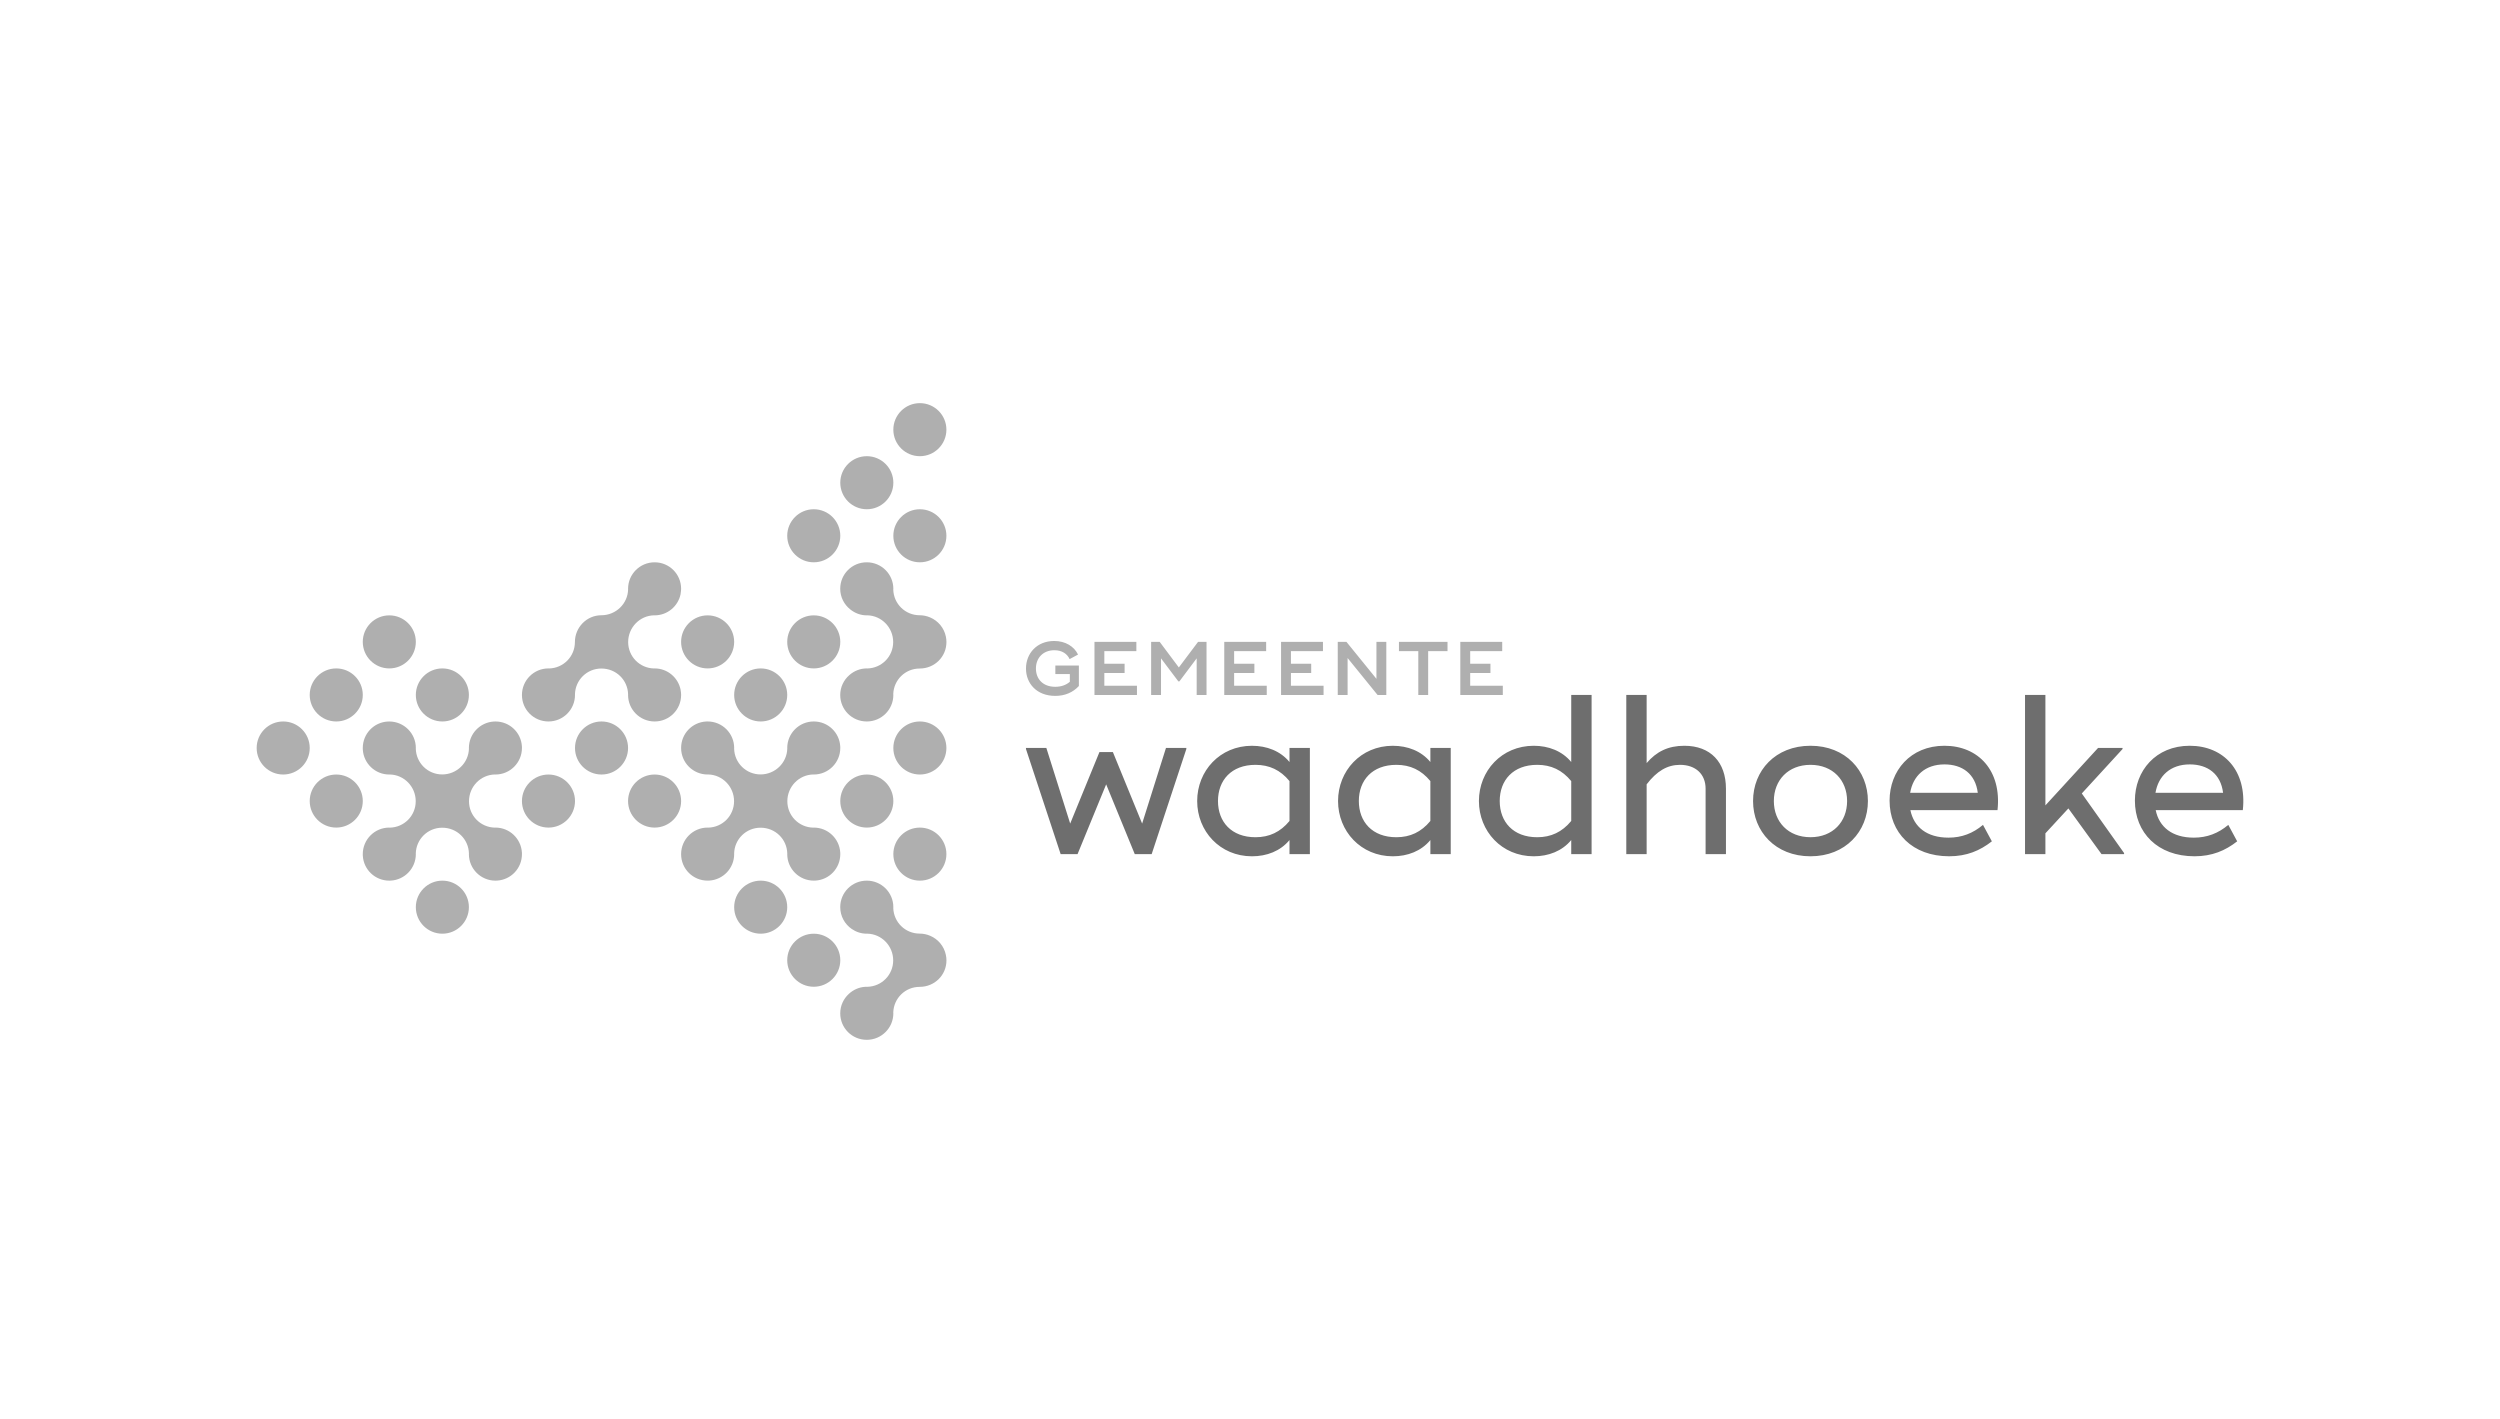 <?xml version="1.0" encoding="utf-8"?>
<!-- Generator: Adobe Illustrator 27.8.0, SVG Export Plug-In . SVG Version: 6.00 Build 0)  -->
<svg version="1.1" xmlns="http://www.w3.org/2000/svg" xmlns:xlink="http://www.w3.org/1999/xlink" x="0px" y="0px"
	 width="1048.819px" height="595.276px" viewBox="0 0 1048.819 595.276" style="enable-background:new 0 0 1048.819 595.276;"
	 xml:space="preserve">
<style type="text/css">
	.st0{fill:#4D4D4D;}
	.st1{fill:#6E6E6E;}
	.st2{fill:url(#_Pad_6_00000151513997893625252830000013125833393273007794_);}
	.st3{fill:url(#_Pad_7_00000098217492617576951060000002555166831919107509_);}
	.st4{fill:url(#_Pad_8_00000168802149507941886360000013879792407996253862_);}
	.st5{fill:#BBBBBB;}
	.st6{fill:#CCCCCC;}
	.st7{fill:#9C9C9C;}
	.st8{fill:#FFFFFF;}
	.st9{opacity:0.5;}
	.st10{fill:#3C3C3C;}
	.st11{fill:#8A8A8A;}
	.st12{fill:#9B9B9B;}
	.st13{fill:#404040;}
	.st14{fill:#5F5F5F;}
	.st15{fill-rule:evenodd;clip-rule:evenodd;fill:#AFAFAF;}
	.st16{fill-rule:evenodd;clip-rule:evenodd;fill:#6E6E6E;}
	.st17{fill:#A3A3A3;}
	.st18{fill:#D0D0D0;}
	.st19{fill:#DFDFDF;}
	.st20{fill:#EBEBEB;}
	.st21{fill:#797979;}
	.st22{fill:#A1A1A1;}
	.st23{fill:#C4C4C4;}
	.st24{fill:#5D5D5D;}
	.st25{fill:url(#logo_pactum_00000076576489778089102220000002071889511050643873_);}
	.st26{fill:#FEFEFE;}
	.st27{fill:#666666;}
	.st28{fill:#646464;}
	.st29{fill:#3B3B3B;}
	.st30{fill:#3A3A3A;}
	.st31{fill:#D2D2D2;}
	.st32{fill:#A2A2A2;}
	.st33{fill:none;stroke:#000000;stroke-width:0.346;stroke-miterlimit:10;}
	.st34{fill-rule:evenodd;clip-rule:evenodd;fill:#FFFFFF;}
	.st35{fill-rule:evenodd;clip-rule:evenodd;fill:#676767;}
	.st36{fill-rule:evenodd;clip-rule:evenodd;fill:#BFBFBF;}
	.st37{fill-rule:evenodd;clip-rule:evenodd;fill:url(#SVGID_1_);}
	.st38{fill-rule:evenodd;clip-rule:evenodd;fill:#343434;}
	.st39{fill-rule:evenodd;clip-rule:evenodd;fill:#818181;}
</style>
<g id="Laag_1">
	<g>
		<g>
			<g>
				<g transform="translate(-297 -24) translate(297 24)">
					<g>
						<path id="esu5w7ruda" class="st15" d="M363.651,369.454c6.148,0,11.13,4.986,11.13,11.13
							c0,0.109-0.029,0.211-0.033,0.32c0.185,5.996,5.033,10.767,11.072,10.767c1.552,0,3.03,0.323,4.382,0.905
							c3.343,1.399,5.868,4.386,6.61,8.027c0.16,0.749,0.251,1.515,0.251,2.304
							c0,6.159-4.953,11.108-11.243,11.108c-6.039,0-10.887,4.771-11.072,10.763
							c0.004,0.109,0.036,0.211,0.036,0.323c0,6.141-4.986,11.13-11.134,11.13l-0.015-0.004l-0.025,0.004
							c-6.159,0-11.108-4.953-11.108-11.108c0-3.263,1.413-6.159,3.634-8.183c1.799-1.661,4.135-2.754,6.73-2.94
							l0.785-0.025l0.207,0.015c6.032-0.135,10.857-5.014,10.857-11.083c0-6.072-4.833-11.083-10.868-11.214
							c-0.073,0-0.127,0.018-0.196,0.018c-2.355,0-4.528-0.741-6.33-1.988c-2.911-1.999-4.818-5.345-4.818-9.164
							c0-6.155,4.949-11.105,11.108-11.105l0.018,0.004L363.651,369.454z M341.394,391.715
							c6.145,0,11.13,4.978,11.13,11.13c0,6.141-4.986,11.126-11.13,11.126c-6.148,0-11.13-4.986-11.13-11.126
							C330.264,396.693,335.246,391.715,341.394,391.715z M319.134,369.454c6.148,0,11.13,4.978,11.13,11.13
							c0,6.141-4.982,11.126-11.13,11.126s-11.13-4.982-11.13-11.126
							C308.004,374.436,312.986,369.454,319.134,369.454z M185.584,369.454c6.145,0,11.13,4.978,11.13,11.13
							c0,6.141-4.986,11.126-11.13,11.126c-6.148,0-11.13-4.982-11.13-11.126
							C174.454,374.436,179.436,369.454,185.584,369.454z M385.911,347.198c6.145,0,11.13,4.978,11.13,11.127
							c0,6.145-4.985,11.13-11.13,11.13c-6.148,0-11.13-4.986-11.13-11.13
							C374.781,352.176,379.763,347.198,385.911,347.198z M207.84,302.681c5.959,0,10.774,4.6,11.112,10.447
							l0.018,0.654c0,6.17-4.986,11.152-11.13,11.152c-0.073,0-0.135-0.018-0.203-0.018
							c-6.05,0.124-10.879,5.134-10.879,11.217c0,6.076,4.822,10.952,10.865,11.083c0.073,0,0.145-0.025,0.218-0.025
							c5.923,0,10.77,4.637,11.112,10.476l0.018,0.654c0,5.959-4.604,10.778-10.454,11.112l-0.654,0.022
							c-6.166,0-11.152-4.986-11.152-11.134c0-0.065,0.022-0.134,0.022-0.207
							c-0.127-6.046-5.007-10.868-11.221-10.868c-6.068,0-10.956,4.822-11.083,10.868
							c0.007,0.073,0.025,0.142,0.025,0.207c0,5.93-4.633,10.774-10.476,11.112l-0.654,0.022
							c-5.959,0-10.774-4.604-11.112-10.454l-0.018-0.654c0-6.17,4.982-11.155,11.13-11.155
							c0.073,0,0.145,0.025,0.218,0.029c6.039-0.134,10.865-5.014,10.865-11.086c0-6.083-4.833-11.094-10.879-11.217
							c-0.073,0-0.134,0.018-0.203,0.018c-5.927,0-10.774-4.629-11.112-10.472l-0.018-0.654
							c0-5.959,4.604-10.774,10.454-11.108l0.654-0.018c6.166,0,11.155,4.982,11.155,11.126
							c0,0.073-0.022,0.142-0.025,0.207c0.124,6.046,5.011,10.883,11.083,10.883c6.076,0,11.09-4.837,11.217-10.883
							c0-0.073-0.022-0.134-0.022-0.207c0-5.923,4.637-10.77,10.476-11.108
							C207.186,302.7,207.84,302.681,207.84,302.681z M296.874,302.674c6.148,0,11.13,4.989,11.13,11.13
							c0,0.076-0.018,0.142-0.022,0.211c0.127,6.046,5.014,10.879,11.083,10.879
							c6.076,0,11.09-4.833,11.217-10.879c0-0.069-0.018-0.134-0.018-0.211c0-6.141,4.982-11.13,11.126-11.13
							h0.007l0.011,0.004c5.941,0,10.756,4.608,11.094,10.451l0.018,0.654c0,6.17-4.986,11.148-11.13,11.148
							c-0.065,0-0.134-0.015-0.203-0.018c-6.05,0.127-10.879,5.138-10.879,11.221
							c0,6.072,4.826,10.956,10.865,11.086c0.076,0,0.145-0.025,0.218-0.025c5.927,0,10.774,4.633,11.112,10.472
							l0.018,0.654c0,5.959-4.604,10.774-10.454,11.112l-0.654,0.018c-6.166,0-11.148-4.978-11.148-11.13
							c0-0.069,0.018-0.138,0.018-0.211c-0.127-6.043-5.007-10.865-11.217-10.865
							c-6.068,0-10.956,4.822-11.083,10.868c0.004,0.073,0.022,0.145,0.022,0.207c0,5.93-4.633,10.774-10.476,11.112
							l-0.654,0.018c-6.177,0-11.13-4.949-11.13-11.105l0.004-0.011l-0.004-0.015
							c0-6.141,4.986-11.127,11.13-11.127c0.076,0,0.145,0.022,0.218,0.025c6.039-0.131,10.865-5.014,10.865-11.083
							c0-6.087-4.833-11.097-10.876-11.225c-0.073,0.004-0.138,0.018-0.207,0.018
							c-6.145,0-11.13-4.978-11.13-11.127l0.004-0.011l-0.004-0.011c0-5.93,4.607-10.748,10.458-11.083
							l0.654-0.022h0.018L296.874,302.674z M363.654,324.934c6.145,0,11.13,4.986,11.13,11.13
							c0,6.148-4.986,11.13-11.13,11.13c-6.148,0-11.134-4.982-11.134-11.13
							C352.521,329.92,357.506,324.934,363.654,324.934z M141.064,324.934c6.148,0,11.134,4.986,11.134,11.13
							c0,6.148-4.986,11.13-11.134,11.13c-6.145,0-11.13-4.982-11.13-11.13
							C129.934,329.92,134.919,324.934,141.064,324.934z M274.617,324.934c6.148,0,11.13,4.986,11.13,11.13
							c0,6.148-4.982,11.13-11.13,11.13c-6.145,0-11.13-4.982-11.13-11.13
							C263.487,329.92,268.473,324.934,274.617,324.934z M230.101,324.934c6.145,0,11.13,4.986,11.13,11.13
							c0,6.148-4.986,11.13-11.13,11.13c-6.148,0-11.13-4.982-11.13-11.13
							C218.971,329.92,223.952,324.934,230.101,324.934z M118.807,302.678c6.148,0,11.13,4.982,11.13,11.13
							c0,6.141-4.982,11.126-11.13,11.126c-6.145,0-11.13-4.982-11.13-11.126
							C107.677,307.659,112.662,302.678,118.807,302.678z M252.357,302.678c6.148,0,11.134,4.982,11.134,11.13
							c0,6.141-4.985,11.126-11.134,11.126c-6.145,0-11.13-4.982-11.13-11.126
							C241.227,307.659,246.213,302.678,252.357,302.678z M385.911,302.678c6.145,0,11.13,4.982,11.13,11.13
							c0,6.141-4.986,11.126-11.13,11.126c-6.148,0-11.13-4.982-11.13-11.126
							C374.781,307.659,379.763,302.678,385.911,302.678z M363.647,235.901c6.152,0,11.137,4.986,11.137,11.134
							c0,0.105-0.036,0.207-0.036,0.316c0.189,5.996,5.036,10.763,11.072,10.763c1.548,0,3.03,0.331,4.382,0.908
							c3.347,1.403,5.865,4.393,6.613,8.03c0.156,0.741,0.243,1.512,0.243,2.304
							c0,6.155-4.949,11.108-11.239,11.108c-6.036,0-10.883,4.771-11.072,10.759c0,0.109,0.036,0.214,0.036,0.327
							c0,6.141-4.986,11.127-11.137,11.127h-0.025c-6.17,0-11.123-4.953-11.123-11.105
							c0-3.332,1.479-6.279,3.783-8.31c1.97-1.751,4.531-2.845,7.365-2.845c0.073,0,0.138,0.018,0.211,0.022
							c6.032-0.134,10.857-5.011,10.857-11.083c0-6.076-4.833-11.083-10.868-11.214c-0.069,0-0.131,0.018-0.2,0.018
							c-2.642,0-5.04-0.963-6.951-2.507c-2.544-2.028-4.197-5.123-4.197-8.648c0-6.152,4.953-11.105,11.108-11.105
							C363.607,235.901,363.647,235.901,363.647,235.901z M319.134,280.421c6.148,0,11.13,4.982,11.13,11.126
							s-4.982,11.13-11.13,11.13s-11.13-4.986-11.13-11.13C308.004,285.407,312.986,280.421,319.134,280.421z
							 M185.584,280.421c6.145,0,11.13,4.982,11.13,11.126s-4.986,11.13-11.13,11.13
							c-6.148,0-11.13-4.986-11.13-11.13C174.454,285.407,179.436,280.421,185.584,280.421z M141.064,280.421
							c6.148,0,11.134,4.982,11.134,11.126s-4.986,11.13-11.134,11.13c-6.145,0-11.13-4.986-11.13-11.13
							C129.934,285.407,134.919,280.421,141.064,280.421z M274.639,235.904c6.155,0,11.108,4.949,11.108,11.112
							c0,0.647-0.087,1.264-0.185,1.864l-0.036,0.374c-1.036,5.08-5.523,8.903-10.908,8.903
							c-0.073,0-0.138-0.015-0.211-0.018c-6.043,0.131-10.876,5.142-10.876,11.217
							c0,6.079,4.833,10.959,10.876,11.083c0.073,0,0.138-0.022,0.211-0.022c5.385,0,9.876,3.826,10.905,8.91
							c0.007,0.036,0.004,0.073,0.007,0.109c0.138,0.683,0.218,1.388,0.218,2.111l-0.004,0.007v0.018
							c0,6.155-4.949,11.105-11.105,11.105c-6.17,0-11.148-4.982-11.148-11.13c0-0.073,0.015-0.138,0.018-0.211
							c-0.131-6.043-5.014-10.872-11.214-10.872c-6.079,0-10.963,4.833-11.086,10.876l0.018,0.207
							c0,6.148-4.982,11.13-11.126,11.13c-6.177,0-11.13-4.949-11.13-11.105v-0.018
							c0-6.152,4.982-11.137,11.13-11.137c0.073,0,0.138,0.022,0.211,0.022
							c6.043-0.124,10.876-5.004,10.876-11.083c0-6.155,4.949-11.243,11.108-11.243
							c6.072,0,11.083-4.822,11.214-10.872c-0.004-0.073-0.018-0.138-0.018-0.211
							c0-6.148,4.978-11.126,11.127-11.126H274.639z M341.39,258.161c6.148,0,11.134,4.986,11.134,11.127
							c0,6.148-4.986,11.134-11.13,11.134c-6.148,0-11.13-4.986-11.13-11.134c0-6.141,4.982-11.127,11.13-11.127
							H341.39z M296.877,258.161c6.141,0,11.126,4.986,11.126,11.127c0,6.148-4.982,11.134-11.13,11.134
							c-6.145,0-11.13-4.986-11.13-11.134c0-6.141,4.985-11.127,11.13-11.127H296.877z M163.324,258.161
							c6.148,0,11.13,4.986,11.13,11.127c0,6.148-4.982,11.134-11.13,11.134c-6.145,0-11.13-4.986-11.13-11.134
							C152.194,263.146,157.179,258.161,163.324,258.161z M385.911,213.644c6.145,0,11.13,4.986,11.13,11.126
							c0,6.148-4.986,11.13-11.13,11.13c-6.148,0-11.13-4.982-11.13-11.13
							C374.781,218.63,379.763,213.644,385.911,213.644z M341.394,213.644c6.145,0,11.13,4.986,11.13,11.126
							c0,6.148-4.986,11.13-11.13,11.13c-6.148,0-11.13-4.982-11.13-11.13
							C330.264,218.63,335.246,213.644,341.394,213.644z M363.654,191.384c6.145,0,11.13,4.986,11.13,11.126
							c0,6.148-4.986,11.134-11.13,11.134c-6.148,0-11.134-4.986-11.134-11.134
							C352.521,196.37,357.506,191.384,363.654,191.384z M385.911,169.128c6.145,0,11.13,4.986,11.13,11.126
							c0,6.148-4.986,11.13-11.13,11.13c-6.148,0-11.13-4.982-11.13-11.13
							C374.781,174.113,379.763,169.128,385.911,169.128z"/>
					</g>
					<g>
						<path class="st15" d="M442.27,268.909c4.677,0,8.339,2.26,9.993,5.694l-3.532,1.911
							c-0.985-2.166-3.121-3.724-6.395-3.724c-4.84,0-7.74,3.343-7.74,7.671c0,4.262,2.798,7.667,8.114,7.667
							c2.329,0,4.397-0.636,6.115-2.097v-3.248h-6.079v-3.561h9.869v8.583c-2.515,2.711-5.858,4.142-9.905,4.142
							c-7.823,0-12.282-5.251-12.282-11.457C430.424,274.127,435.006,268.909,442.27,268.909z M476.736,269.291v3.884
							h-13.438v5.28h8.503v3.885h-8.503v5.342H476.99v3.888h-17.827v-22.282h17.573V269.291z M486.532,269.291
							l8.02,10.727l8.06-10.727h3.561v22.275h-4.135v-15.371l-7.26,9.68h-0.414l-7.289-9.677v15.371h-4.142
							v-22.275h3.601V269.291z M531.183,269.291v3.884h-13.434v5.28h8.503v3.885h-8.503v5.342h13.688v3.888h-17.827
							v-22.282h17.573V269.291z M555.017,269.291v3.884h-13.434v5.28h8.503v3.885h-8.503v5.342h13.692v3.888h-17.831
							v-22.282h17.573V269.291z M564.879,269.291l12.576,15.498V269.291h4.139v22.275h-3.659l-12.58-15.498v15.501h-4.135
							v-22.275h3.659L564.879,269.291z M607.273,269.291v3.884h-8.121v18.394h-4.135v-18.394h-8.118v-3.884
							C586.899,269.291,607.273,269.291,607.273,269.291z M630.217,269.291v3.884h-13.434v5.28h8.503v3.885h-8.503v5.342
							h13.688v3.888h-17.831v-22.282h17.576V269.291z"/>
						<path class="st16" d="M525.249,312.877c6.188,0,11.915,2.18,15.734,6.813v-5.908h8.546v44.549h-8.55v-5.908
							c-3.815,4.633-9.542,6.817-15.73,6.817c-13.452,0-22.998-10.545-22.998-23.183
							c0-12.638,9.546-23.183,23.001-23.183L525.249,312.877z M584.348,312.877c6.185,0,11.911,2.18,15.734,6.813
							v-5.908h8.539v44.549h-8.539v-5.908c-3.823,4.633-9.549,6.817-15.734,6.817
							c-13.456,0-23.001-10.545-23.001-23.183c0-12.638,9.546-23.183,23.001-23.183V312.877z M667.717,291.548v66.781
							h-8.543v-5.908c-3.815,4.637-9.546,6.817-15.723,6.817c-13.459,0-23.005-10.545-23.005-23.183
							c0-12.638,9.546-23.183,23.002-23.183c6.177,0,11.908,2.18,15.727,6.817v-28.14H667.717z M759.548,312.867
							c14.727,0,24.092,10.461,24.092,23.183c0,12.729-9.364,23.183-24.092,23.183
							c-14.731,0-24.092-10.454-24.092-23.183C735.456,323.328,744.817,312.867,759.548,312.867z M815.729,312.867
							c14.273,0,24.092,10.465,22.282,27.006h-36.552c1.454,7.086,6.904,11.544,15.999,11.544
							c5.549,0,10.273-1.817,14.455-5.363l3.728,6.911c-5,3.91-10.545,6.268-17.911,6.268
							c-15.454,0-25.004-9.909-25.004-23.361C792.727,323.419,801.459,312.867,815.729,312.867z M918.646,312.867
							c14.273,0,24.099,10.465,22.278,27.006h-36.548c1.45,7.086,6.904,11.544,15.999,11.544
							c5.552,0,10.273-1.817,14.455-5.363l3.728,6.911c-5,3.91-10.541,6.268-17.911,6.268
							c-15.458,0-25-9.909-25-23.361c0-12.453,8.728-23.005,23.002-23.005H918.646z M438.974,313.786l10,31.726
							l12.275-30.004h5.636l12.275,30.004l10-31.726h8.543v0.451l-14.546,44.099h-7.086l-12.002-29.277
							l-12.006,29.277h-7.086l-14.553-44.099v-0.451H438.974z M858.102,291.548v46.33l22.089-24.091h10.273v0.447
							l-17.093,18.641l17.733,25v0.454h-9.459l-13.906-19.179l-9.637,10.451v8.728h-8.55v-66.777h8.55V291.548z
							 M690.812,291.548v28.587c4.095-4.807,9.001-7.264,15.821-7.264c10.996,0,17.453,6.904,17.453,18.001v27.449
							h-8.539v-27.449c0-6.09-4.179-10-10.73-10c-5.36,0-9.731,2.631-14.004,8.176v29.273h-8.539v-66.773H690.812z
							 M526.71,320.872c-10.095,0-15.734,6.454-15.734,15.182c0,8.728,5.64,15.189,15.734,15.189
							c5.814,0,10.454-2.188,14.27-6.824v-16.73C537.164,323.048,532.524,320.872,526.71,320.872z M585.802,320.872
							c-10.087,0-15.73,6.454-15.73,15.182c0,8.728,5.643,15.189,15.734,15.189c5.818,0,10.454-2.188,14.273-6.824
							v-16.73C596.267,323.052,591.623,320.872,585.802,320.872z M644.9,320.868
							c-10.094,0-15.727,6.454-15.727,15.185c0,8.728,5.632,15.189,15.727,15.189c5.814,0,10.454-2.191,14.273-6.824
							v-16.73C655.358,323.052,650.718,320.868,644.9,320.868z M759.544,320.872c-9.36,0-15.363,6.454-15.363,15.182
							c0,8.725,6.003,15.178,15.367,15.178c9.36,0,15.363-6.454,15.363-15.178c0-8.728-6.003-15.182-15.363-15.182
							H759.544z M815.729,320.69c-8.089,0-13.18,4.815-14.361,11.908h28.365
							c-0.999-7.914-6.45-11.911-14.004-11.911V320.69z M918.646,320.69c-8.085,0-13.18,4.815-14.361,11.908h28.361
							c-0.996-7.914-6.45-11.911-14.001-11.911V320.69z"/>
					</g>
				</g>
			</g>
		</g>
	</g>
</g>
<g id="Isolatiemodus">
</g>
<g id="logo_00000088855607307080525780000008841491168797276820_">
</g>
<g id="Laag_4">
</g>
</svg>
